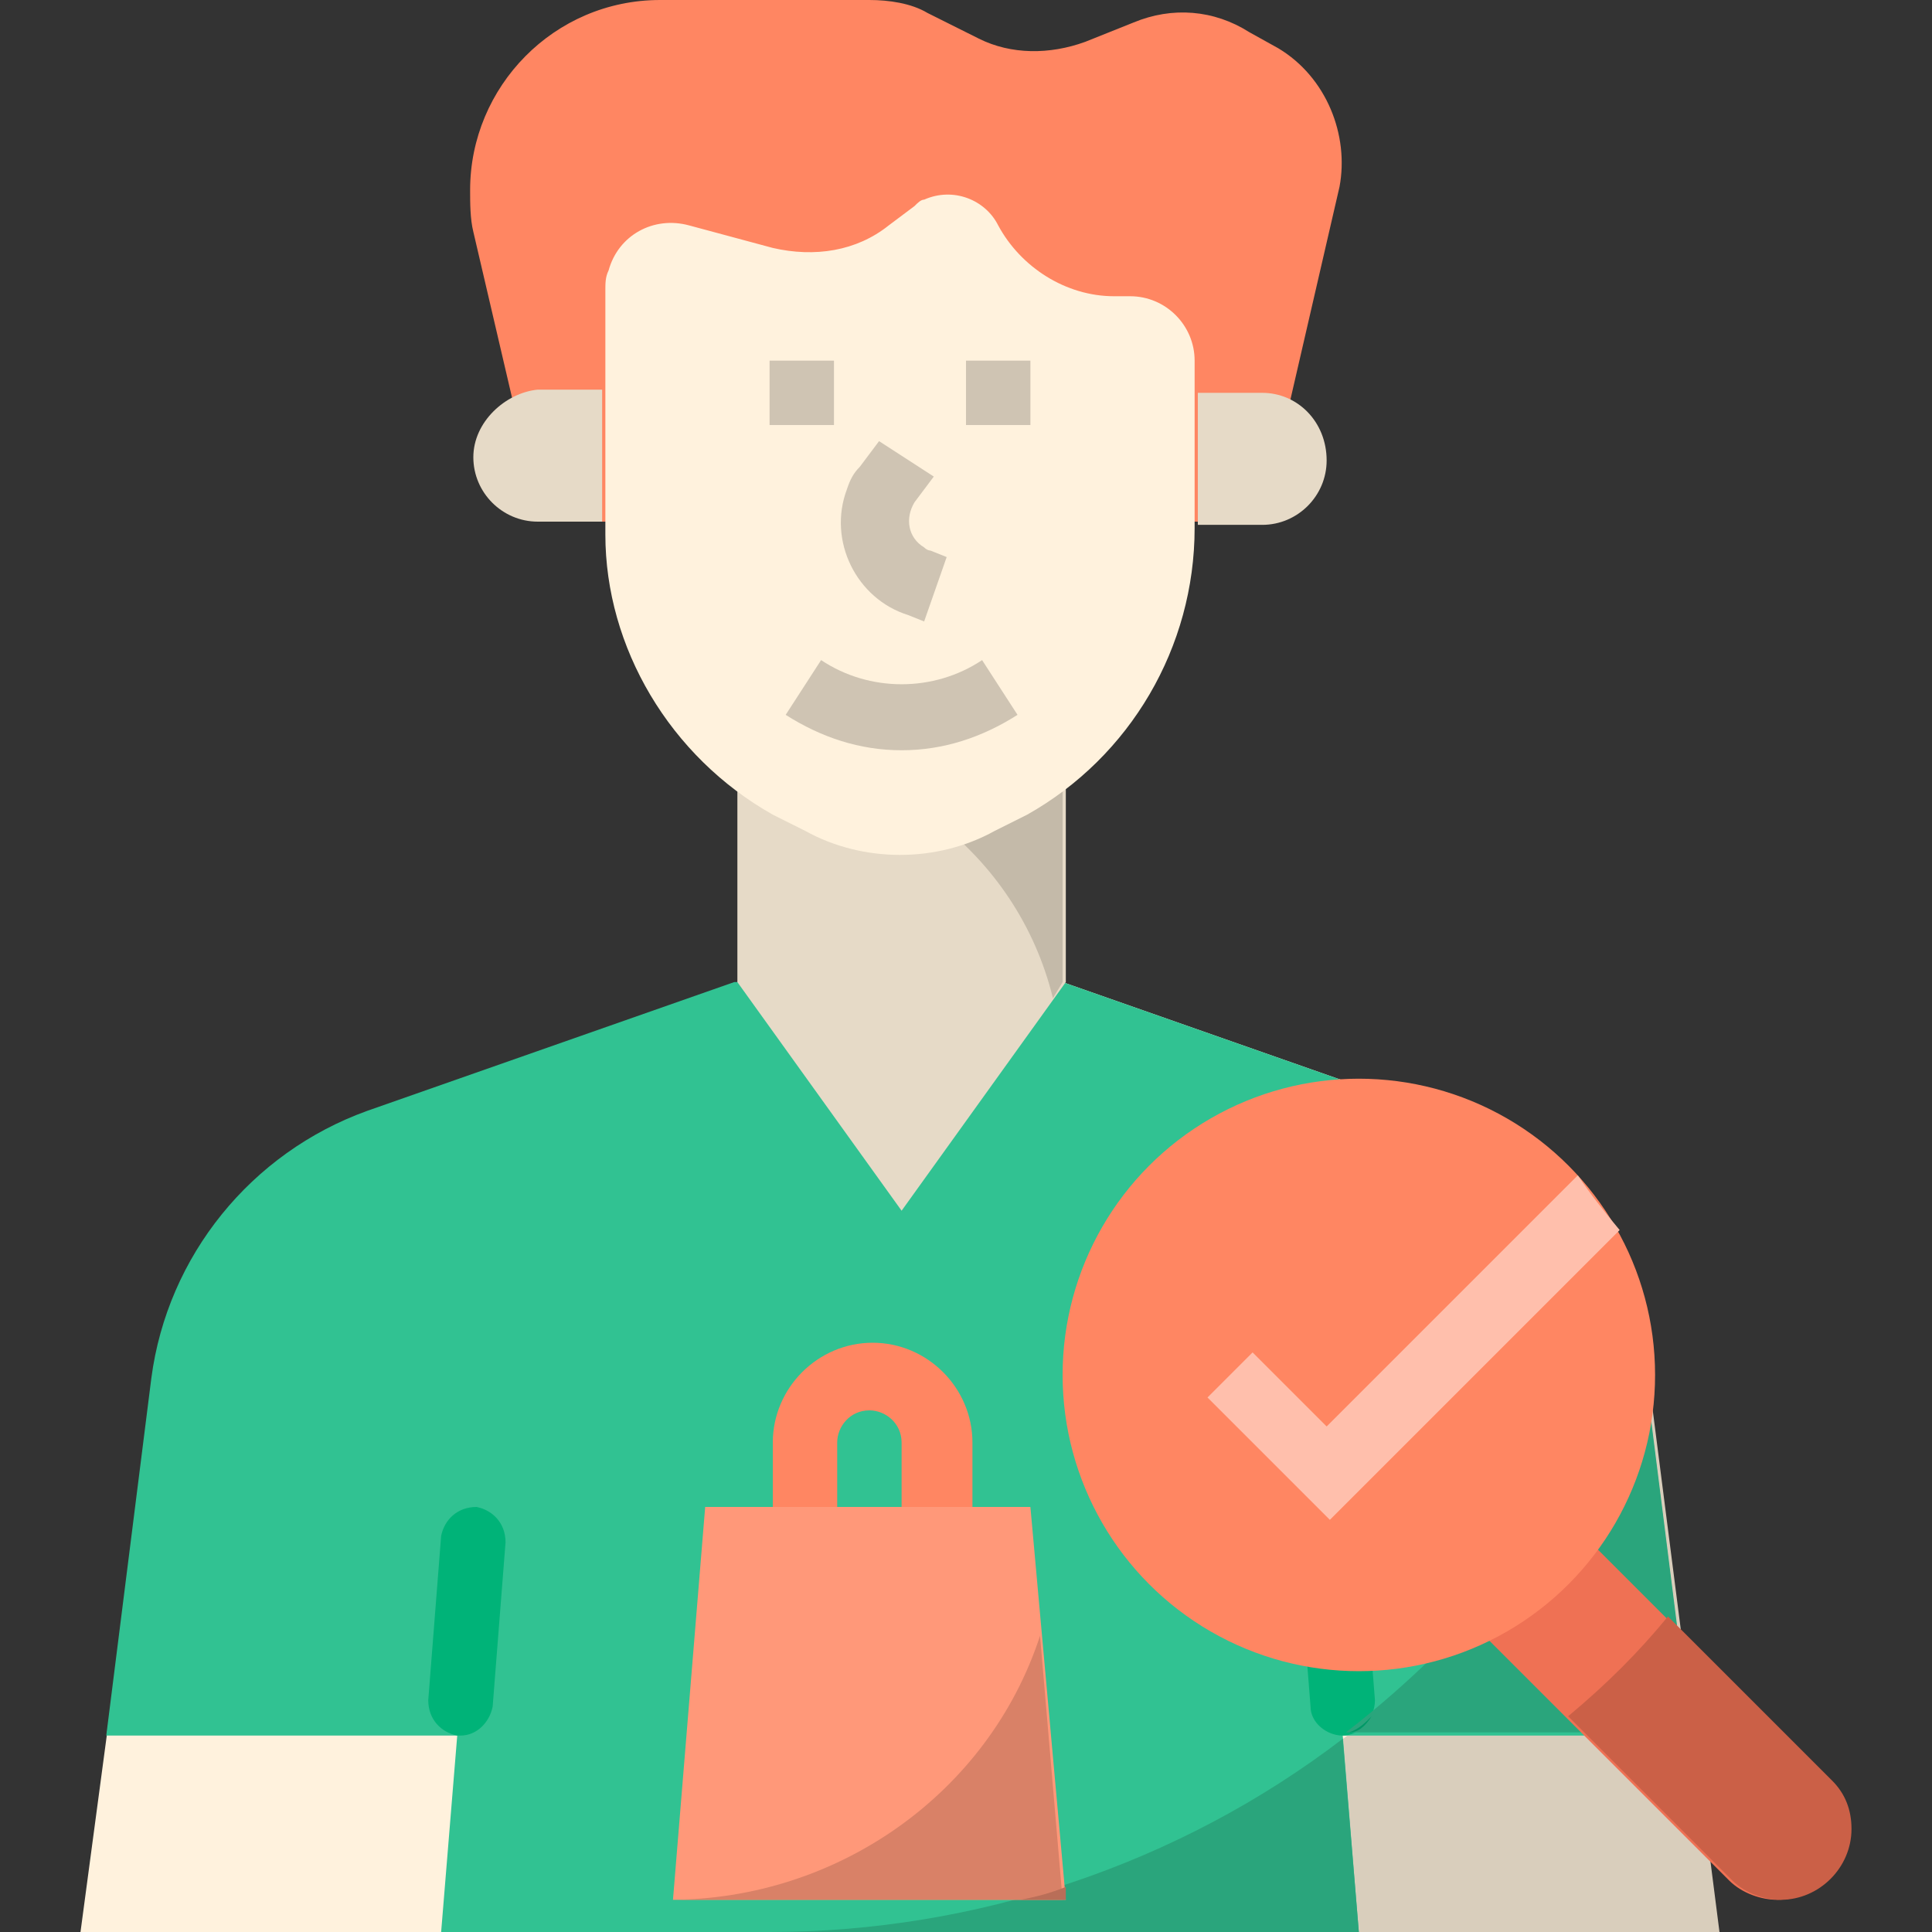 <?xml version="1.0" encoding="utf-8"?>
<!-- Generator: Adobe Illustrator 25.4.1, SVG Export Plug-In . SVG Version: 6.00 Build 0)  -->
<svg version="1.1" id="Layer_1" xmlns="http://www.w3.org/2000/svg" xmlns:xlink="http://www.w3.org/1999/xlink" x="0px" y="0px"
	 width="60px" height="60px" viewBox="0 0 60 60" style="enable-background:new 0 0 60 60;" xml:space="preserve">
<rect x="0" y="0" width="60" height="60" fill="#333333" stroke="none"/>
<style type="text/css">
	.st0{fill:#FFF2DD;}
	.st1{fill:#D9CEBC;}
	.st2{fill:#31C292;}
	.st3{fill:#E6DAC7;}
	.st4{fill:#C4BAA9;}
	.st5{fill:#FF8662;}
	.st6{fill:#CFC4B3;}
	.st7{fill:#00B378;}
	.st8{fill:#2AA57C;}
	.st9{fill:#FF9879;}
	.st10{fill:#D98167;}
	.st11{fill:#B96E58;}
	.st12{fill:#009866;}
	.st13{fill:#EF7154;}
	.st14{fill:#FFBFAC;}
	.st15{fill:#CB6047;}
</style>
<g id="_FLAT">
	<path class="st0" d="M51.1,42.8c-0.5-3.8-3.1-7-6.7-8.3l-11.4-4H22.9l-11.4,4c-3.6,1.3-6.2,4.5-6.7,8.3L2.5,60h50.8L51.1,42.8z"/>
	<path class="st1" d="M51,42.1C46.5,52.6,36.1,60,23.9,60h29.5l-2.2-17.2C51.1,42.6,51.1,42.3,51,42.1z"/>
	<path class="st2" d="M3.3,53.9l1.4-11.1c0.5-3.8,3.1-7,6.7-8.3l11.4-4h10.2l11.4,4c3.6,1.3,6.2,4.5,6.7,8.3l1.4,11.1H41.7l0.5,6.1
		H13.7l0.5-6.1H3.3z"/>
	<path class="st3" d="M22.9,23.4v7.1l5.1,7.1l5.1-7.1v-7.1H22.9z"/>
	<path class="st4" d="M22.9,23.4c4.6,0,8.7,3.1,9.8,7.6l0.3-0.5v-7.1H22.9z"/>
	<path class="st5" d="M39.7,1.5L38.8,1c-1.1-0.7-2.4-0.8-3.6-0.3l-1.5,0.6c-1.1,0.4-2.3,0.4-3.3-0.1l-1.6-0.8C28.3,0.1,27.6,0,27,0
		h-6.5c-3.3,0-5.9,2.7-5.9,5.9c0,0.4,0,0.9,0.1,1.3l2.1,9h22.4l2.4-10.4C41.9,4.2,41.2,2.4,39.7,1.5z"/>
	<path class="st3" d="M14.7,14.2c0,1.1,0.9,2,2,2h2v-4.1h-2C15.7,12.2,14.7,13.1,14.7,14.2C14.7,14.2,14.7,14.2,14.7,14.2z"/>
	<path class="st3" d="M39.2,12.2h-2v4.1h2c1.1,0,2-0.9,2-2C41.2,13.1,40.3,12.2,39.2,12.2C39.2,12.2,39.2,12.2,39.2,12.2z"/>
	<path class="st0" d="M24,25.3l1,0.5c1.8,1,4.1,1,5.9,0l1-0.5c3.2-1.8,5.2-5.2,5.2-8.9v-5.2c0-1.1-0.9-2-2-2h-0.5
		c-1.5,0-2.9-0.9-3.6-2.2c-0.4-0.8-1.4-1.2-2.3-0.8c-0.1,0-0.2,0.1-0.3,0.2l-0.8,0.6c-1,0.8-2.3,1-3.6,0.7l-2.6-0.7
		c-1.1-0.3-2.2,0.3-2.5,1.4c-0.1,0.2-0.1,0.4-0.1,0.6v7.6C18.8,20.1,20.8,23.5,24,25.3L24,25.3z"/>
	<g>
		<path class="st6" d="M23.9,11.2h2v2h-2V11.2z"/>
		<path class="st6" d="M30,11.2h2v2h-2V11.2z"/>
		<path class="st6" d="M28.7,19.3l-0.5-0.2c-1.6-0.5-2.5-2.3-1.9-3.9c0.1-0.3,0.2-0.5,0.4-0.7l0.6-0.8l1.7,1.1l-0.6,0.8
			c-0.3,0.5-0.2,1.1,0.3,1.4c0.1,0.1,0.2,0.1,0.2,0.1l0.5,0.2L28.7,19.3z"/>
		<path class="st6" d="M28,23.3c-1.3,0-2.5-0.4-3.6-1.1l1.1-1.7c1.5,1,3.5,1,5,0l1.1,1.7C30.5,22.9,29.3,23.3,28,23.3z"/>
	</g>
	<path class="st7" d="M15.3,53l0.4-5.1c0-0.6-0.4-1-0.9-1.1c-0.6,0-1,0.4-1.1,0.9c0,0,0,0,0,0l-0.4,5.1c0,0.6,0.4,1,0.9,1.1
		c0,0,0.1,0,0.1,0h0C14.8,53.9,15.2,53.5,15.3,53L15.3,53z"/>
	<path class="st7" d="M42.7,52.8l-0.4-5.1c0-0.6-0.5-1-1.1-0.9c0,0,0,0,0,0c-0.6,0-1,0.5-0.9,1.1l0.4,5.1c0,0.5,0.5,0.9,1,0.9
		C42.2,53.9,42.7,53.4,42.7,52.8C42.7,52.9,42.7,52.8,42.7,52.8L42.7,52.8z"/>
	<path class="st8" d="M23.9,60h18.3l-0.5-6C36.6,57.9,30.3,60,23.9,60z"/>
	<path class="st9" d="M32,46.8H21.9l-1,12.2h12.2L32,46.8z"/>
	<path class="st5" d="M30,46.8h-2v-2c0-0.6-0.5-1-1-1c-0.6,0-1,0.5-1,1v2h-2v-2c0-1.7,1.4-3.1,3.1-3.1s3.1,1.4,3.1,3.1V46.8z"/>
	<path class="st10" d="M20.8,59h12.2l-0.7-8.2C30.7,55.7,26,59,20.8,59z"/>
	<path class="st11" d="M33.1,59l0-0.4c-0.5,0.2-0.9,0.3-1.4,0.4H33.1z"/>
	<path class="st8" d="M51.1,42.4c0-0.1,0-0.2-0.1-0.4c-2,4.7-5.2,8.7-9.2,11.8h10.7l-1.4-11.1C51.1,42.7,51.1,42.6,51.1,42.4
		L51.1,42.4z"/>
	<path class="st12" d="M42.6,53.3c-0.2,0.2-0.4,0.4-0.7,0.5C42.2,53.8,42.4,53.6,42.6,53.3z"/>
	<path class="st13" d="M56.8,55.3l-7.5-7.5l-3.1,3.1l7.5,7.5c0.4,0.4,1,0.6,1.5,0.6h0c1.2,0,2.2-1,2.2-2.2
		C57.5,56.3,57.2,55.7,56.8,55.3z"/>
	<circle class="st5" cx="42.2" cy="42.7" r="9.2"/>
	<path class="st14" d="M49,36.5l-7.8,7.8L38.9,42l-1.4,1.4l3.8,3.8l9-9C49.8,37.6,49.4,37.1,49,36.5z"/>
	<path class="st15" d="M51.8,50.2c-0.9,1.1-1.9,2.1-3.1,3.1l5.1,5.1c0.4,0.4,1,0.6,1.5,0.6h0c1.2,0,2.2-1,2.2-2.2
		c0-0.6-0.2-1.1-0.6-1.5L51.8,50.2z"/>
</g>
</svg>
